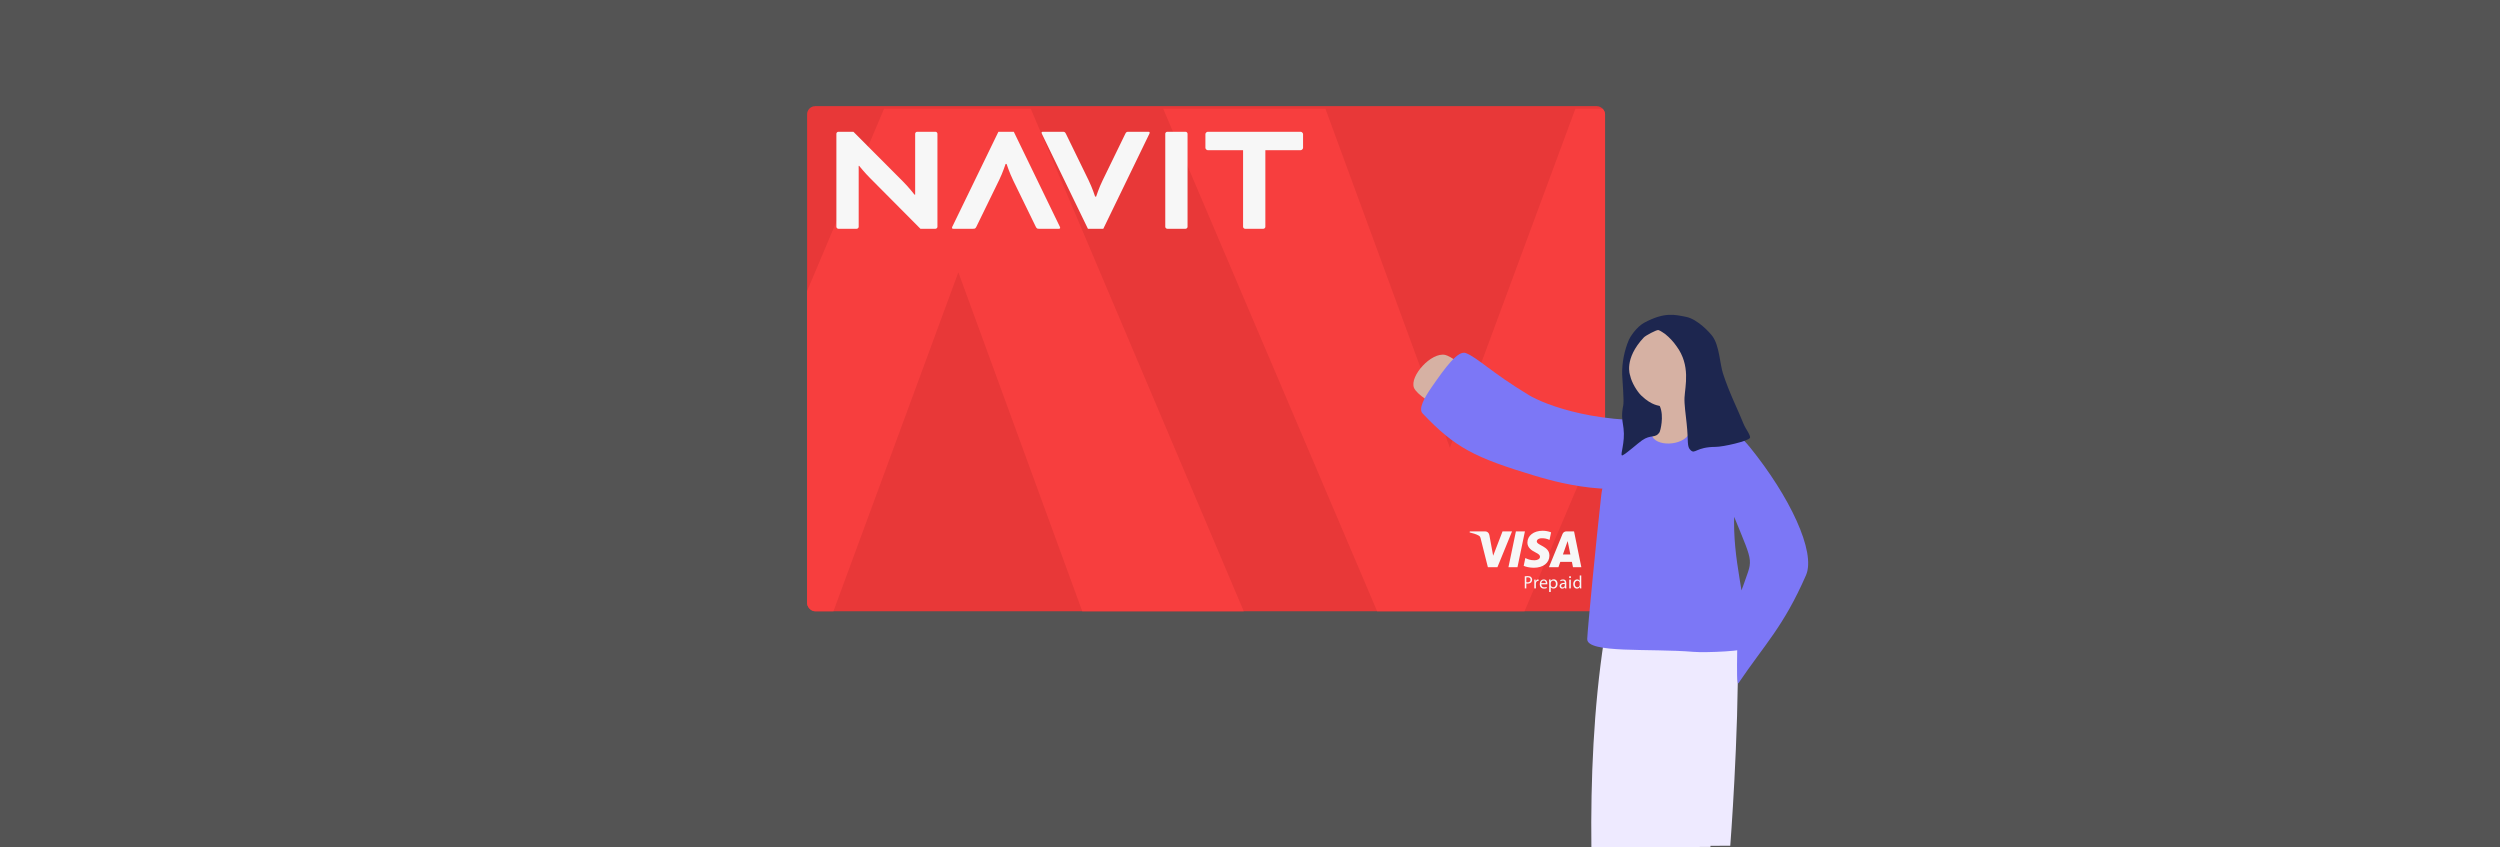 <?xml version="1.0" encoding="utf-8"?>
<svg xmlns="http://www.w3.org/2000/svg" fill="none" height="463" viewBox="0 0 1366 463" width="1366">
<rect x="0" y="0" width="1366" height="463" fill="#333333" stroke="none"/>
<g clip-path="url(#clip0_1167_13886)">
<g clip-path="url(#clip1_1167_13886)">
<rect fill="#EC1010" height="276" rx="4.433" width="436" x="441" y="58"/>
<path d="M833.006 333.999H752.472L635.566 59.422H724.209L792.217 244.633L860.787 59.422H949.43L833.006 333.999Z" fill="#FF1818"/>
<path d="M483.046 59.422H563.215L679.591 333.999H591.35L523.65 148.788L455.39 333.999H367.148L483.046 59.422Z" fill="#FF1818"/>
<path d="M833.22 290.347L829.144 309.906H824.216L828.294 290.347H833.22ZM853.97 302.975L856.565 295.631L858.058 302.975H853.97ZM859.478 309.906H864.041L860.061 290.347H855.849C855.395 290.346 854.951 290.482 854.577 290.739C854.202 290.995 853.913 291.359 853.75 291.783L846.352 309.908H851.528L852.557 306.989H858.884L859.475 309.908L859.478 309.906ZM846.608 303.521C846.63 298.357 839.65 298.074 839.699 295.767C839.713 295.065 840.366 294.321 841.79 294.127C843.461 293.967 845.143 294.27 846.653 295.004L847.519 290.867C846.047 290.298 844.483 290.004 842.906 290C838.032 290 834.601 292.658 834.572 296.466C834.542 299.279 837.021 300.852 838.9 301.785C840.82 302.745 841.458 303.361 841.458 304.217C841.446 305.529 839.925 306.108 838.507 306.13C836.026 306.171 834.588 305.444 833.439 304.896L832.546 309.183C833.698 309.725 835.823 310.198 838.03 310.222C843.211 310.222 846.598 307.593 846.616 303.523L846.608 303.521ZM826.183 290.347L818.194 309.906H812.978L809.044 294.297C808.806 293.335 808.597 292.983 807.863 292.577C806.683 291.917 804.716 291.3 803 290.916L803.116 290.347H811.507C812.577 290.347 813.539 291.076 813.781 292.341L815.859 303.659L820.989 290.347H826.183Z" fill="white"/>
<path d="M833.975 318.121C834.204 318.173 834.438 318.196 834.673 318.19C835.692 318.19 836.312 317.674 836.312 316.768C836.312 315.861 835.692 315.444 834.772 315.444C834.507 315.436 834.243 315.46 833.985 315.515V318.121H833.975ZM833.133 314.888C833.668 314.798 834.209 314.755 834.752 314.758C835.586 314.758 836.196 314.955 836.583 315.316C836.772 315.496 836.921 315.714 837.02 315.956C837.118 316.197 837.165 316.457 837.156 316.718C837.182 317.243 837.001 317.758 836.652 318.151C836.196 318.639 835.472 318.885 834.656 318.885C834.427 318.894 834.198 318.874 833.975 318.826V321.514H833.133V314.888Z" fill="white"/>
<path d="M838.35 318.195C838.35 317.628 838.35 317.141 838.312 316.694H839.06L839.097 317.648H839.127C839.339 317.002 839.863 316.594 840.435 316.594C840.513 316.595 840.591 316.601 840.667 316.613V317.439C840.572 317.422 840.475 317.415 840.378 317.419C839.776 317.419 839.349 317.876 839.233 318.534C839.213 318.669 839.203 318.806 839.204 318.942V321.503H838.35V318.195Z" fill="white"/>
<path d="M844.643 318.639C844.655 318.091 844.421 317.224 843.463 317.224C842.591 317.224 842.221 318.03 842.154 318.639H844.643ZM842.143 319.263C842.16 320.445 842.888 320.936 843.752 320.936C844.198 320.951 844.641 320.866 845.05 320.688L845.206 321.314C844.71 321.53 844.173 321.636 843.632 321.624C842.186 321.624 841.324 320.638 841.324 319.184C841.324 317.73 842.156 316.598 843.526 316.598C845.066 316.598 845.463 317.977 845.463 318.855C845.467 318.992 845.457 319.129 845.434 319.263H842.143Z" fill="white"/>
<path d="M855.003 319.056C854.071 319.037 853.014 319.206 853.014 320.142C853.014 320.719 853.382 320.977 853.801 320.977C854.055 320.985 854.304 320.911 854.512 320.766C854.72 320.621 854.875 320.412 854.956 320.172C854.982 320.081 854.996 319.986 854.995 319.892V319.056H855.003ZM855.825 320.361C855.821 320.747 855.844 321.133 855.894 321.515H855.129L855.06 320.908H855.031C854.867 321.135 854.651 321.318 854.401 321.443C854.152 321.568 853.876 321.63 853.597 321.626C853.41 321.637 853.223 321.609 853.048 321.545C852.872 321.48 852.712 321.38 852.577 321.25C852.443 321.121 852.336 320.965 852.264 320.792C852.192 320.619 852.157 320.434 852.16 320.246C852.16 319.084 853.17 318.448 854.983 318.456V318.357C854.983 317.963 854.875 317.242 853.917 317.252C853.48 317.247 853.052 317.372 852.686 317.61L852.489 317.019C852.959 316.741 853.495 316.596 854.041 316.602C855.475 316.602 855.824 317.606 855.824 318.572V320.365L855.825 320.361Z" fill="white"/>
<path d="M857.443 321.513V316.698H858.295V321.513H857.443ZM858.393 315.345C858.396 315.416 858.384 315.488 858.357 315.555C858.331 315.622 858.291 315.682 858.24 315.733C858.189 315.783 858.128 315.822 858.061 315.848C857.994 315.873 857.922 315.884 857.85 315.881C857.781 315.881 857.712 315.868 857.647 315.841C857.583 315.814 857.525 315.774 857.477 315.724C857.429 315.674 857.392 315.614 857.368 315.549C857.343 315.484 857.333 315.414 857.337 315.345C857.334 315.273 857.345 315.202 857.371 315.135C857.397 315.068 857.435 315.007 857.485 314.956C857.535 314.904 857.595 314.864 857.661 314.837C857.727 314.809 857.798 314.796 857.87 314.797C857.941 314.796 858.011 314.81 858.077 314.837C858.142 314.865 858.201 314.905 858.25 314.957C858.3 315.008 858.338 315.069 858.362 315.136C858.387 315.203 858.397 315.274 858.393 315.345Z" fill="white"/>
<path d="M863.156 318.657C863.158 318.534 863.145 318.41 863.117 318.289C863.057 318.006 862.903 317.752 862.678 317.569C862.454 317.386 862.175 317.286 861.886 317.284C861.002 317.284 860.479 318.072 860.479 319.136C860.479 320.121 860.955 320.909 861.856 320.909C862.152 320.904 862.438 320.798 862.665 320.608C862.893 320.418 863.049 320.156 863.107 319.865C863.136 319.741 863.149 319.614 863.147 319.487V318.65L863.156 318.657ZM864 314.449V320.269C864 320.699 864.018 321.185 864.038 321.514H863.282L863.243 320.679H863.215C863.072 320.971 862.847 321.216 862.568 321.384C862.288 321.551 861.967 321.635 861.642 321.624C860.506 321.624 859.625 320.639 859.625 319.176C859.615 317.574 860.595 316.599 861.728 316.599C862.456 316.599 862.93 316.947 863.145 317.326H863.164V314.453L864 314.449Z" fill="white"/>
<path d="M847.322 319.504C847.319 319.627 847.333 319.749 847.363 319.867C847.436 320.162 847.605 320.423 847.843 320.61C848.082 320.797 848.376 320.898 848.678 320.897C849.608 320.897 850.145 320.136 850.145 319.025C850.145 318.065 849.637 317.243 848.708 317.243C848.398 317.248 848.098 317.357 847.858 317.553C847.617 317.749 847.449 318.021 847.381 318.324C847.347 318.437 847.327 318.554 847.322 318.673V319.512V319.504ZM846.456 318.215C846.456 317.595 846.434 317.094 846.414 316.631H847.204L847.253 317.461H847.273C847.446 317.163 847.698 316.919 848.001 316.754C848.303 316.59 848.644 316.513 848.988 316.53C850.172 316.53 851.043 317.52 851.043 318.982C851.043 320.723 849.975 321.584 848.838 321.584C848.546 321.596 848.256 321.533 847.995 321.4C847.735 321.266 847.513 321.068 847.352 320.824H847.332V323.456H846.465V318.221L846.456 318.215Z" fill="white"/>
<path d="M502.925 125L475.538 97.441C472.671 94.613 469.452 90.638 469.452 90.638H469.187V123.941C469.187 124.478 468.643 125 468.114 125H458.073C457.529 125 457 124.463 457 123.941V73.059C457 72.522 457.544 72 458.073 72H466.306L493.429 99.211C496.383 102.126 499.691 106.362 499.691 106.362H500.044V73.059C500.044 72.522 500.588 72 501.117 72H511.143C511.687 72 512.216 72.537 512.216 73.059V123.941C512.216 124.478 511.672 125 511.143 125H502.911H502.925Z" fill="white"/>
<path d="M594.879 98.674C596.761 102.474 598.378 107.42 598.378 107.42H598.922C598.922 107.42 600.539 102.474 602.42 98.674L614.843 73.146C615.387 72.087 615.651 72 616.724 72H627.471C628.015 72 628.191 72.261 628.191 72.537C628.191 72.812 627.926 73.334 627.647 73.857L602.847 125H594.438L569.638 73.857C569.373 73.32 569.094 72.798 569.094 72.537C569.094 72.276 569.27 72 569.814 72H580.56C581.634 72 581.898 72.087 582.442 73.146L594.894 98.674H594.879Z" fill="white"/>
<path d="M553.498 98.326C551.616 94.526 549.999 89.58 549.999 89.58H549.455C549.455 89.58 547.838 94.526 545.956 98.326L533.505 123.854C532.961 124.913 532.696 125 531.623 125H520.877C520.333 125 520.156 124.739 520.156 124.463C520.156 124.188 520.421 123.666 520.7 123.143L545.53 72H553.939L578.739 123.143C579.003 123.68 579.283 124.202 579.283 124.463C579.283 124.724 579.106 125 578.562 125H567.816C566.743 125 566.478 124.913 565.935 123.854L553.483 98.326H553.498Z" fill="white"/>
<path d="M648.875 123.941C648.875 124.478 648.331 125 647.802 125H637.776C637.232 125 636.703 124.463 636.703 123.941V73.059C636.703 72.522 637.247 72 637.776 72H647.802C648.346 72 648.875 72.537 648.875 73.059V123.941Z" fill="white"/>
<path d="M659.886 82.066C659.342 82.066 658.637 81.356 658.637 80.833V73.233C658.637 72.696 659.357 72 659.886 72H710.736C711.28 72 711.986 72.711 711.986 73.233V80.833C711.986 81.37 711.266 82.066 710.736 82.066H691.39V123.941C691.39 124.478 690.846 125 690.317 125H680.291C679.747 125 679.218 124.463 679.218 123.941V82.066H659.872H659.886Z" fill="white"/>
</g>
<rect fill="#D9D9D9" fill-opacity="0.2" height="463" width="1366"/>
<g clip-path="url(#clip2_1167_13886)">
<path d="M949.573 354.385C950.047 402.276 945.42 462.103 945.42 462.103L880.384 462.374C879.961 425.563 881.587 386.041 887.325 348.727" fill="#EEEAFF"/>
<path d="M938.717 355.041C939.192 402.932 934.564 462.759 934.564 462.759L869.534 463.03C869.105 426.219 870.731 386.697 876.475 349.383" fill="#EEEAFF"/>
<path d="M789.668 193.93C792.323 194.508 800.051 199.71 800.329 202.323C800.572 204.635 793.659 202.779 787.267 211.114C784.63 214.547 788.112 220.015 786.643 220.552C783.079 221.858 773.853 215.148 772.592 211.882C770.104 205.507 782.079 192.254 789.668 193.93Z" fill="#D6B1A3"/>
<path d="M947.607 279.903C946.508 307.369 953.93 324.147 954.878 353.757C954.942 355.78 931.896 356.728 925.377 356.179C901.545 354.162 866.849 357.167 867.254 349.099C867.63 341.585 872.222 294.884 874.895 270.829C876.006 260.859 883.456 235.098 897.189 233.081C905.362 231.879 913.675 229.931 924.706 227.359C934.303 225.128 947.416 233.59 956.163 244.392C977.687 270.979 992.397 301.514 986.786 314.327C974.459 342.469 964.4 351.821 949.95 373.223C948.041 376.05 950.1 338.631 949.372 334.036C948.313 327.297 947.387 335.302 955.156 312.449C958.343 303.045 954.393 301.762 937.195 255.946" fill="#7C77F6"/>
<path d="M920.1 233.596C921.123 234.902 929.228 247.866 918.301 256.455C894.005 275.574 852.356 264.084 838.965 260.05C805.501 249.964 795.118 244.641 777.318 225.915C774.97 223.441 777.943 217.823 782.27 211.529C789.79 200.657 796.662 191.3 800.92 192.912C807.283 195.351 814.664 203.362 835.321 215.852C843.818 220.99 874.656 233.417 919.776 228.568" fill="#7C77F6"/>
<path d="M901.927 219.26C906.82 228.352 902.603 232.878 902.424 236.184C902.002 243.79 917.464 244.356 922.352 237.918C926.795 232.057 925.424 223.613 920.351 218.723C915.069 213.631 898.572 213.041 901.927 219.26Z" fill="#D6B1A3"/>
<path d="M931.07 201.428C931.962 188.705 923.34 177.736 911.814 176.93C900.287 176.124 890.22 185.785 889.329 198.509C888.437 211.232 897.059 222.2 908.586 223.007C920.112 223.813 930.179 214.152 931.07 201.428Z" fill="#D6B1A3"/>
<path d="M909.962 182.613C912.288 184.489 914.333 186.689 916.036 189.144C923.845 199.663 920.738 210.98 920.414 217.303C920.241 220.719 921.074 226.597 921.571 231.267C922.694 241.48 921.519 243.982 923.833 246.057C926.274 248.271 926.673 244.231 937.41 244.173C941.638 244.173 955.18 241.017 956.152 239.301C956.834 238.093 953.705 234.226 952.681 231.614C950.222 225.256 944.675 214.274 941.378 203.871C939.775 198.842 939.463 188.994 935.79 183.855C934.338 181.827 927.616 174.377 921.195 173.117C915.006 171.909 909.551 170.394 898.52 176.272C894.083 178.636 890.653 184.231 890.04 185.63C887.508 191.611 886.247 198.053 886.337 204.547C886.436 207.437 887.494 219.106 886.916 221.649C886.689 222.675 886.527 223.713 886.43 224.759C886.025 228.845 886.771 231.29 887.101 234.059C888.061 242.017 885.117 248.473 886.274 248.843C886.402 248.868 886.534 248.843 886.644 248.774C889.264 247.346 894.696 242.376 897.195 240.624C902.112 237.156 904.478 239.792 906.838 236.058C907.127 235.608 909.395 227.493 906.925 221.898C906.74 221.476 902.783 221.898 896.784 216.118C894.557 213.974 891.509 209.078 890.716 205.189C890.716 205.189 887.055 196.19 898.19 184.381C899.197 183.318 905.056 180.197 906.121 180.336C906.971 180.474 909.563 182.307 909.962 182.613Z" fill="#1D264F"/>
</g>
</g>
<defs>
<clipPath id="clip0_1167_13886">
<rect fill="white" height="463" width="1366"/>
</clipPath>
<clipPath id="clip1_1167_13886">
<rect fill="white" height="276" rx="4.433" width="436" x="441" y="58"/>
</clipPath>
<clipPath id="clip2_1167_13886">
<rect fill="white" height="405" transform="translate(539 58)" width="449"/>
</clipPath>
</defs>
</svg>